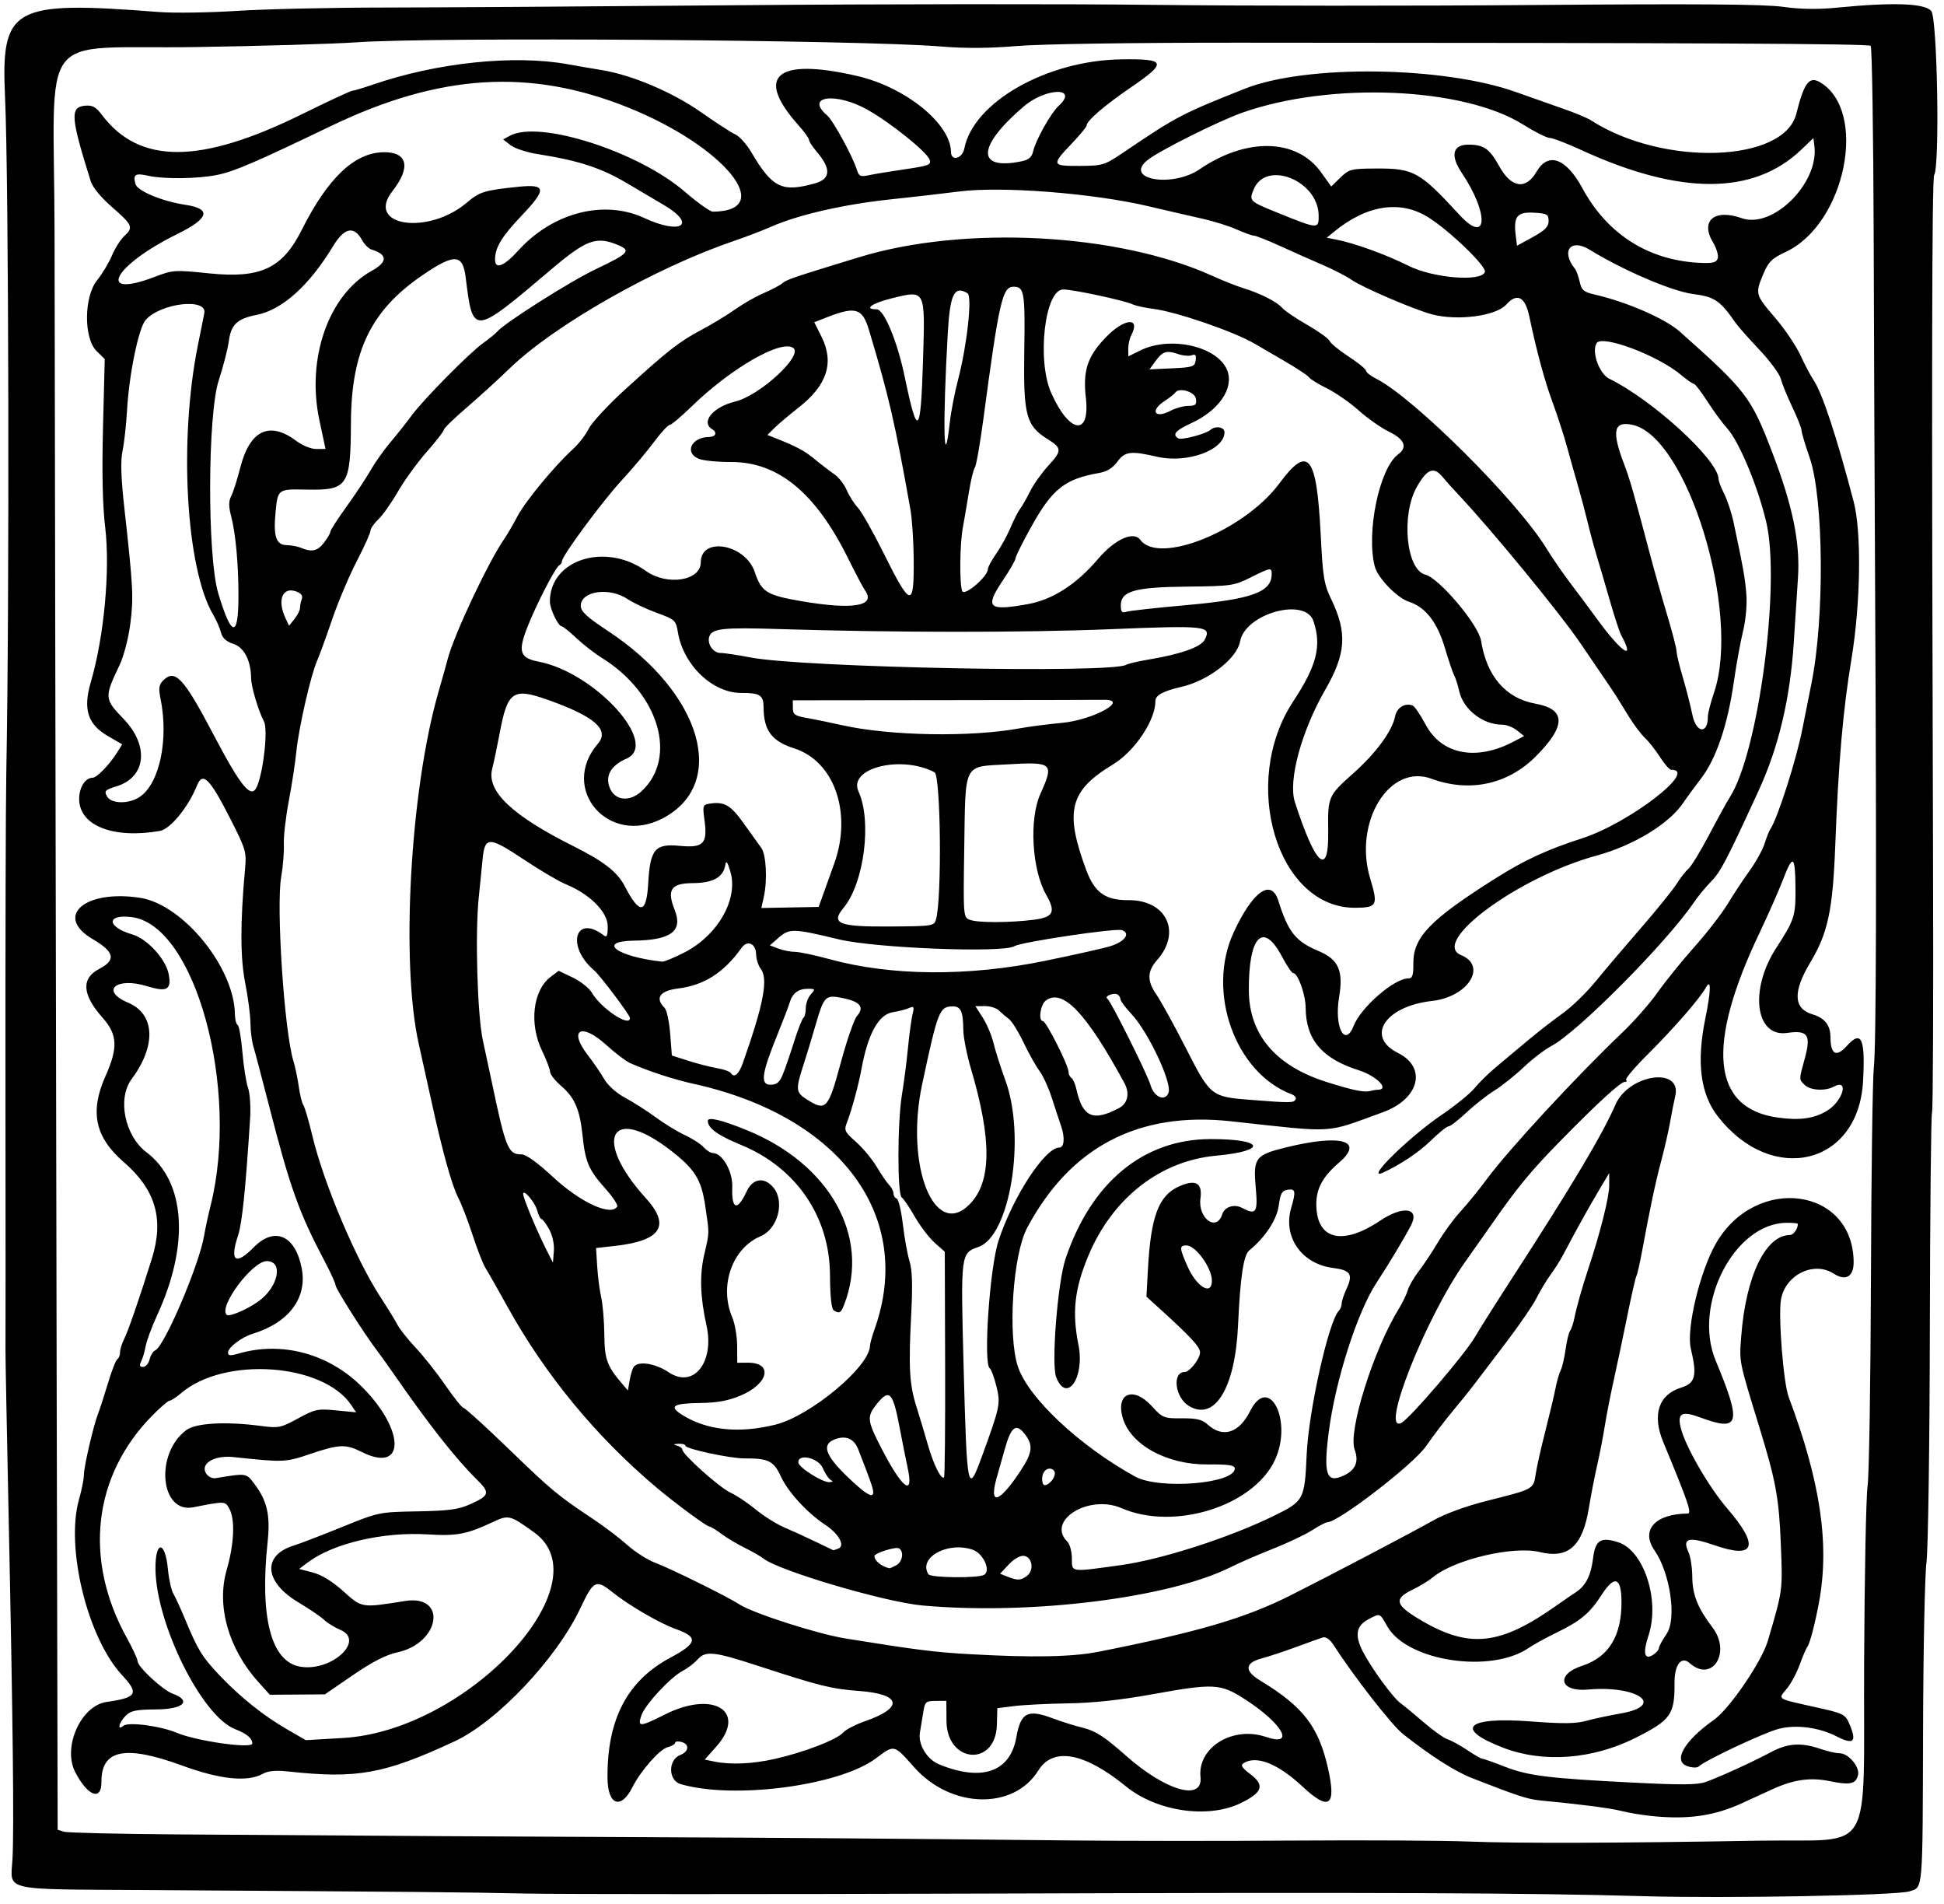 <?xml version="1.0" encoding="UTF-8"?>
<svg version="1.1" viewBox="0 0 590.62 578.44" xmlns="http://www.w3.org/2000/svg">
<path d="m499.35 575.96c-35.103-1.01-80.499-1.19-200.64-0.792-66 0.218-128.65 0.212-139.22-0.015-18.589-0.398-32.076-0.522-115.3-1.055-44.21-0.284-40.965 0.469-40.403-9.372 0.513-8.974 0.135-42.681-1.174-104.71-0.555-26.294-0.979-48.651-0.944-49.682 0.036-1.032 0.032-37.103-0.009-80.158-0.041-43.055 0.075-86.089 0.257-95.629 0.994-52.107 0.757-179.95-0.38-204.93-1.256-27.592 2.055-29.434 46.674-25.971 4.614 0.358 15.347 0.204 23.851-0.342 8.504-0.546 28.541-1.002 44.525-1.013 15.985-0.011 64.288-0.327 107.34-0.703 43.053-0.376 100.22-0.423 127.03-0.104 26.815 0.318 78.918 0.333 115.78 0.033 48.537-0.395 69.205-0.242 74.918 0.553 5.34 0.744 10.642 0.828 16.408 0.26 17.18-1.691 26.744-1.347 28.696 1.031 1.827 2.226 2.618 46.94 0.881 49.795-0.707 1.162-0.808 61.66-0.348 208.78 0.129 41.286-0.01 75.468-0.309 75.959-0.299 0.492-0.597 29.947-0.662 65.457-0.065 35.509-0.527 67.568-1.028 71.241-0.501 3.673-0.967 26.715-1.036 51.203-0.139 49.443 0.038 47.336-4.109 48.697-3.786 1.243-55.828 2.19-80.806 1.471zm35.828-16.862c34.721-0.612 30.896 6.048 31.174-54.269 0.121-26.297 0.594-50.347 1.052-53.444 0.458-3.097 0.918-31.577 1.022-63.29 0.104-31.712 0.497-60.403 0.873-63.758 0.72-6.435 0.86-55.851 0.404-142.98-0.151-28.875-0.352-78.2-0.447-109.61-0.095-31.412-0.504-57.432-0.909-57.823-0.681-0.657-52.229-0.914-191.99-0.958-32.704-0.01-60.293 0.405-67.495 1.015-8.289 0.702-15.627 0.747-22.968 0.14-24.304-2.011-154.1-2.936-177.67-1.265-6.7 0.475-28.704 1.122-48.898 1.439-48.754 0.765-42.898-6.917-42.753 56.08 0.062 27.071 0.161 84.235 0.22 127.03 0.058 42.797 0.245 140.94 0.414 218.1l0.308 140.28 1.909 0.591c1.05 0.325 16.409 0.693 34.131 0.818 64.792 0.456 104.37 0.691 144.26 0.854 41.048 0.168 74.355 0.425 127.98 0.987 15.986 0.167 46.362 0.181 67.502 0.031 21.14-0.151 44.978-0.016 52.972 0.298 14.744 0.58 45.83 0.484 88.914-0.275zm-33.655-7.516c-2.838-0.298-6.851-0.976-8.917-1.507-3.322-0.853-12.397-2.028-24.634-3.19-3.795-0.36-6.968-1.4-20.852-6.83-5.028-1.967-12.57-6.789-20.875-13.349-3.373-2.664-14.914-17.458-21.076-27.017-1.135-1.76-2.342-2.607-3.297-2.312-0.829 0.256-4.453 1.555-8.053 2.886-3.6 1.332-8.335 2.898-10.523 3.481-5.134 1.367-5.285 3.776-0.422 6.724 13.053 7.912 17.735 13.969 20.593 26.637 2.603 11.536 0.372 13.13-7.758 5.545-7.473-6.972-14.041-9.566-17.911-7.076-0.959 0.617-0.472 1.405 2.035 3.29 4.51 3.391 3.782 5.597-2.921 8.847-9.912 4.807-25.465 2.528-34.83-5.104-12.66-10.316-22.142-12.033-26.625-4.82-7.51 12.082-26.507 11.597-37.69-0.962-6.285-7.059-5.948-6.982-11.722-2.68-11.129 8.289-43.238 12.497-59.266 7.767-3.788-1.118-3.864-7.378-0.107-8.836 2.697-1.047 2.876-3.324 0.313-3.975-1.033-0.262-1.876-0.141-1.873 0.271 3e-3 0.411-1.02 1.013-2.274 1.337-2.424 0.626-8.171 7.142-10.65 12.074-3.55 7.063-7.572 5.574-7.622-2.821-0.106-17.764 6.008-29.439 19.078-36.433 8.29-4.436 8.627-6.253 1.616-8.733-4.681-1.656-14.084-7.099-18.843-10.907-5.385-4.309-6.012-4.018-10.148 4.714-7.243 15.294-25.293 34.362-38.192 40.347-21.361 9.912-29.572 11.401-50.397 9.144-3.888-0.422-6.158-0.215-7.872 0.718-4.689 2.552-12.932 1.7-24.49-2.532-17.329-6.344-24.571-4.862-24.502 5.016 0.041 5.877-4.205 4.264-7.965-3.026-3.914-7.59 1.731-20.195 9.544-21.309 9.233-1.317 9.922-2.512 4.695-8.138-10.494-11.292-17.229-38.737-13.092-53.348 0.822-2.905 1.493-6.271 1.491-7.48-0.005-2.482 2.912-15.053 4.324-18.636 0.509-1.293 1.847-5.421 2.972-9.174 1.125-3.753 2.416-7.056 2.87-7.341 0.453-0.285 0.822-1.231 0.819-2.103-0.003-0.872 0.56-2.687 1.25-4.033 1.175-2.29 4.672-12.426 8.399-24.339 3.777-12.074 1.175-20.999-8.583-29.446-8.681-7.514-10.317-15.261-5.501-26.033 3.868-8.65 3.671-12.655-0.872-17.76-6.226-6.995-6.563-11.959-1.006-14.843 5.19-2.694 4.641-5.138-2.034-9.058-11.76-6.907-2.372-15.085 14.382-12.528 13.123 2.003 28.769 21.259 28.869 35.531 0.01 1.43 0.378 2.818 0.818 3.086 0.44 0.268 1.096 4.013 1.458 8.323 0.362 4.31 1.127 9.154 1.701 10.763 0.574 1.61 0.86 5.793 0.636 9.296-1.389 21.706-2.434 31.855-3.66 35.552-2.614 7.88-0.801 9.259 4.76 3.62 6.352-6.441 12.646-3.68 14.581 6.397 1.728 8.995-3.914 16.505-14.929 19.872-3.334 1.019-7.471 4.158-7.461 5.66 0.007 0.994 0.68 1.079 3.043 0.384 13.345-3.928 27.725-0.013 37.907 10.322 13.015 13.21 12.804 26.116-0.319 19.536-4.903-2.458-6.788-2.385-15.686 0.605-7.6 2.554-7.932 2.568-23.352 0.931-5.816-0.617-10.147 2.016-8.238 5.009 0.593 0.931 1.864 1.563 2.822 1.406 9.523-1.56 9.311-1.591 11.824 1.724 3.881 5.118 4.888 9.511 4.029 17.58-2.441 22.924 1.025 36.348 9.796 37.93 9.458 1.706 20.024-7.901 12.279-11.164-1.681-0.708-3.905-2.086-4.943-3.061-1.038-0.976-4.537-3.353-7.776-5.283-10.462-6.235-11.064-14.33-1.288-17.316 1.801-0.55 8.323-3.051 14.493-5.558 11.166-4.537 11.273-4.559 22.936-4.773 9.586-0.176 12.506-0.57 16.054-2.171 5.914-2.668 6.114-3.429 1.974-7.53-6.575-6.515-14.423-16.501-25.429-32.357-1.781-2.566-4.041-5.714-5.022-6.996-3.664-4.787-12.425-18.603-12.432-19.605-4e-3 -0.572-1.493-3.853-3.309-7.292-7.832-14.831-10.474-22.224-16.944-47.408-2.115-8.235-4.238-16.266-4.716-17.847-0.479-1.58-0.884-4.8-0.9-7.156-0.016-2.356-0.73-7.805-1.585-12.11-1.517-7.634-1.529-18.485-0.039-34.747 0.461-5.035 0.206-5.909-4.335-14.859-6.374-12.56-8.529-14.74-10.28-10.397-2.665 6.611-8.098 13.251-11.294 13.802-14.182 2.448-24.449-1.606-24.505-9.676-0.024-3.492 1.841-6.467 4.065-6.483 1.312-8e-3 5.143-3.946 7.469-7.677l1.546-2.479-4.255-2.454c-6.244-3.601-7.707-8.162-5.278-16.457 4.026-13.748 5.911-34.027 4.366-46.986-0.801-6.723-1.014-16.561-0.661-30.522l0.521-20.601-2.496-2.461c-3.939-3.884-3.833-16.544 0.179-21.482 1.531-1.884 3.562-5.264 4.514-7.511 0.951-2.247 2.622-4.895 3.713-5.885 2.882-2.615 2.562-3.39-3.613-8.749-3.384-2.937-5.959-6.047-6.54-7.897-6.133-19.55-6.357-22.548-1.722-22.974 2.228-0.205 3.285 0.37 5.098 2.777 11.372 15.093 29.833 15.052 60.664-0.137 8.016-3.949 14.962-7.183 15.436-7.186 0.474-0.003 3.275-0.838 6.225-1.854 19.405-6.688 42.919-9.148 59.211-6.194 2.84 0.515 7.486 1.313 10.325 1.774 9.21 1.494 21.554 6.734 30.223 12.828 4.478 3.148 9.153 6.176 10.389 6.728 1.236 0.553 3.408 2.975 4.828 5.383 6.401 10.859 9.311 12.282 19.359 9.466 4.775-1.338 4.947-4.425 0.537-9.593-1.302-1.526-2.371-3.163-2.374-3.637-4e-3 -0.475-1.414-2.436-3.135-4.359-13.461-15.04-6.829-20.683 17.684-15.048 14.79 3.4 28.544 14.529 28.604 23.145 0.02 2.882 3.46 1.977 4.046-1.064 2.719-14.104 25.106-26.809 47.768-27.11 13.607-0.18 13.969 0.901 2.848 8.507-8.035 5.495-13.477 10.187-13.467 11.611 3e-3 0.41-2.089 2.937-4.648 5.615-6.085 6.368-5.956 6.695 2.612 6.635 6.994-0.049 7.47-0.198 13.331-4.162 16.067-10.868 17.64-11.692 36.864-19.315 18.612-7.38 60.304-6.833 82.394 1.081 4.224 1.513 10.609 3.767 14.189 5.008 3.58 1.241 7.4 2.831 8.489 3.534 21.847 14.098 58.674 12.925 62.395-1.987 2.341-9.382 3.925-11.496 7.178-9.581 14.742 8.679 7.783 43.081-10.433 51.575-4.17 1.945-5.202 2.96-6.753 6.65-2.54 6.041-2.47 6.303 3.513 13.257 2.929 3.404 6.404 8.535 7.723 11.403 1.319 2.868 3.11 6.263 3.979 7.547 2.668 3.939 6.972 16.954 12.216 36.947 2.433 9.275 2.132 30.832-0.668 47.818-2.607 15.812-3.949 31.272-4.929 56.755-0.755 19.624-2.231 26.514-7.594 35.439-5.332 8.873-5.109 14.023 0.679 15.744 3.712 1.103 5.439 3.288 5.464 6.911 0.037 5.336 1.762 6.245 5.009 2.639 4.414-4.901 5.623-2.2 4.882 10.904-1.431 25.315-27.565 31.633-44.031 10.644-5.388-6.868-6.62-16.451-3.854-29.973 1.733-8.475 1.782-12.235 0.121-9.219-1.791 3.249-9.794 12.434-17.615 20.214-3.966 3.946-6.934 7.447-6.596 7.781 0.338 0.334 0.156 0.61-0.406 0.614-1.287 8e-3 -8.283 6.42-19.591 17.95-8.83 9.003-13.01 14.062-20.526 24.834-2.228 3.194-6.01 8.563-8.403 11.932-11.993 16.878-26.082 52.509-19.304 48.821 2.683-1.46 19.223-20.768 22.27-25.997 1.468-2.52 6.539-10.55 11.268-17.846 18.1-27.923 27.528-43.744 31.441-52.758 4.05-9.331 20.337-11.657 18.167-2.594-0.341 1.423-1.03 4.911-1.532 7.751-0.502 2.84-1.706 8.121-2.676 11.738-1.758 6.554-3.454 14.537-5.839 27.479-0.691 3.752-1.469 7.17-1.728 7.596-0.259 0.426-1.491 5.807-2.737 11.957-1.246 6.15-3.111 14.985-4.143 19.633-1.032 4.648-2.272 10.985-2.754 14.082-0.482 3.097-1.506 8.378-2.275 11.735-0.769 3.357-1.919 9.271-2.555 13.143-1.906 11.602-6.241 15.477-14.936 13.352-7.998-1.955-25.899 2.256-32.373 7.614-1.291 1.068-4.134 2.805-6.318 3.858-5.716 2.758-5.229 4.604 2.408 9.125 14.953 8.852 24.241 7.832 41.722-4.585 1.649-1.171 4.131-2.871 5.516-3.778 3.072-2.011 4.608-5.06 5.289-10.498 0.67-5.351 2.318-6.387 7.541-4.739 7.886 2.488 12.834 17.675 9.257 28.417-1.757 5.277-1.233 7.487 1.381 5.829 0.981-0.622 1.781-1.535 1.778-2.027-4e-3 -0.493 1.064-2.464 2.372-4.38 3.111-4.556 1.086-18.458-3.692-25.347-4.264-6.149 0.203-11.107 10.069-11.176 1.356-8e-3 0.192-3.422-7.396-21.685-3.46-8.326-1.435-14.47 5.468-16.591 4.296-1.32 4.857-3.622 2.889-11.851-1.421-5.939 2.785-23.506 7.646-31.935 12.126-21.027 41.669-17.038 41.828 5.648 0.031 4.479-2.41 5.893-6.082 3.523-6.007-3.877-14.637 0.343-15.985 7.816-0.889 4.927 0.713 25.363 2.324 29.649 9.664 25.712 12.483 44.753 9.229 62.334-1.224 6.609-2.769 12.51-3.557 13.582-0.396 0.539-1.453 3.005-2.348 5.481-0.895 2.476-2.669 5.757-3.942 7.291-2.679 3.229-3.258 2.869 8.974 5.588 8.351 1.857 8.84 2.103 10.114 5.094 2.314 5.43 1.297 6.393-3.935 3.725-5.374-2.74-12.262-3.64-17.531-2.289-4.481 1.149-22.502 9.627-24.34 11.451-0.44 0.437-1.976 0.394-3.414-0.096-4.537-1.546-1.051-7.656 8.017-14.051 4.76-3.357 14.547-17.697 16.414-24.051 4.566-15.532 4.505-15.08 3.94-29.306-0.56-14.086-1.496-19.174-6.577-35.73-6.211-20.24-6.058-19.469-5.448-27.504 1.378-18.137 7.375-30.636 14.726-30.687 1.127-8e-3 2.478-1.856 2.467-3.375-1e-3 -0.216-1.585-0.372-3.518-0.347-15.827 0.203-28.497 24.925-21.449 41.849 7.99 19.186 7.323 21.736-4.536 17.323-5.662-2.107-7.124-1.412-6.122 2.908 1.291 5.562 8.488 18.087 14.201 24.716 9.835 11.41 8.464 15.43-3.807 11.169-7.939-2.756-9.986-2.222-7.986 2.087 0.614 1.323 1.133 4.723 1.152 7.555 0.037 5.38 1.643 9.385 6.128 15.293 5.81 7.652-0.118 16.919-6.932 10.838-2.527-2.256-4.635 0.5-4.597 6.009 0.067 9.636-1.113 11.297-11.884 16.713-12.986 6.53-28.012 7.655-40.117 3.004-15.19-5.836-11.231-9.516 8.599-7.993 9.342 0.717 13.409 0.676 16.457-0.169 2.227-0.617 6.998-1.637 10.604-2.268 13.779-2.409 5.211-8.607-10.031-7.256-8.558 0.758-9.796-4.598-1.671-7.23 8.042-2.606 12.007-9.088 11.934-19.512-0.052-7.455-2.142-8.114-6.107-1.927-3.473 5.421-6.349 7.829-13.516 11.319-3.34 1.627-7.132 3.699-8.426 4.605-11.443 8.012-37.023 4.198-43.092-6.425-2.388-4.18-2.134-4.083-5.732-2.19-3.771 1.983-4.261 4.926-1.653 9.922 2.711 5.193 9.161 13.991 11.447 15.615 0.956 0.679 4.111 3.282 7.011 5.784 2.9 2.502 6.172 4.824 7.271 5.159 1.099 0.335 3.77 1.805 5.936 3.266 2.166 1.461 4.25 2.655 4.633 2.652 0.382-3e-3 3.441 1.071 6.796 2.387 7.065 2.769 13.315 3.543 39.098 4.841 14.752 0.743 19.456 0.692 22.03-0.238 4.393-1.588 14.419-6.179 19.763-9.05 4.985-2.679 9.172-2.96 14.855-0.999 2.197 0.758 4.878 1.372 5.957 1.365 2.669-0.019 6.213 4.188 5.591 6.636-0.699 2.753-2.393 3.108-8.678 1.821-5.803-1.189-10.911-0.463-17.317 2.461-1.542 0.704-5.671 2.599-9.175 4.212-8.582 3.949-16.646 5.084-27.801 3.911zm-136.79-11.817c-0.933-9.013 9.829-15.6 19.894-12.176 9.097 3.095 5.029-4.111-6.494-11.504-7.381-4.736-9.352-4.834-28.282-1.41-9.367 1.694-17.792 2.599-25.294 2.715-6.187 0.096-13.567 0.466-16.401 0.821l-5.152 0.646-0.128 5.004c-0.329 12.912-15.224 11.811-15.315-1.132l-0.043-6.107-3.239 0.023c-3.015 0.021-3.277 0.265-3.788 3.542-0.302 1.936-0.751 4.65-0.997 6.032-0.64 3.591 2.102 8.177 5.792 9.688 13.052 5.347 21.626 2.349 23.501-8.217 1.338-7.542 3.431-8.623 11.095-5.731 2.595 0.979 6.804 2.292 9.354 2.918 3.65 0.896 6.385 2.685 12.861 8.417 12.109 10.717 23.41 13.948 22.636 6.47zm-129.31-5.506c8.846-2.001 18.761-5.809 20.657-7.934 0.833-0.933 3.836-2.504 6.675-3.491 11.905-4.139 11.132-8.236-1.738-9.207-8.449-0.637-11.946-1.503-30.35-7.514-13.889-4.537-16.297-4.792-18.795-1.992-0.973 1.091-2.974 2.617-4.445 3.39-3.784 1.99-11.442 10.246-12.568 13.548-1.223 3.589-0.513 3.557 7.237-0.325 14.777-7.404 25.025-0.876 15.467 9.853l-3.46 3.884 2.788 0.577c5.039 1.043 11.687 0.76 18.531-0.788zm-158.77-4.681c-0.045-1.628-1.647-2.957-5.286-4.384-10.096-3.958-24.017-32.058-24.133-48.713-0.06-8.644 2.954-8.579 3.773 0.08 0.292 3.087 1.032 6.453 1.645 7.48 0.613 1.027 2.252 4.602 3.642 7.944 3.837 9.224 5.08 11.249 10.298 16.777 6.224 6.594 13.437 12.374 20.597 16.503l5.723 3.301 11.323-0.657c37.864-2.196 79.53-47.014 58.053-62.446-7.424-5.334-7.728-5.408-12.699-3.079-7.792 3.651-10.893 4.233-19.612 3.684-13.459-0.848-28.661 2.686-36.378 8.454l-2.723 2.036 4.17 1.092c2.698 0.706 5.987 2.729 9.317 5.73 5.628 5.072 5.427 5.041 18.655 2.925 12.961-2.072 10.765 12.769-2.308 15.597-3.451 0.747-7.583 2.865-13.488 6.916l-8.513 5.84-16.731 0.117-3.471-3.855c-9.086-10.089-12.783-23.133-9.644-34.023 2.289-7.941 2.612-15.344 0.815-18.633-1.271-2.324-1.306-2.326-10.94-0.428-10.088 1.987-11.749-16.333-2.127-23.452 2.927-2.166 12.016-2.666 22.704-1.251 5.331 0.706 6.003 0.569 11.234-2.285 5.17-2.821 5.992-2.994 11.604-2.445l6.04 0.591-1.466-2.193c-8.523-12.75-38.53-14.873-51.674-3.656-1.483 1.266-3.066 2.304-3.517 2.307-0.452 4e-3 -2.831 2.048-5.287 4.544-18.009 18.299-20.907 43.7-7.705 67.534 1.788 3.228 3.255 6.399 3.259 7.048 0.012 1.71 7.585 8.74 10.616 9.855 5.96 2.192 3.363 4.742-4.888 4.799-6.25 0.044-7.81 0.367-9.362 1.94-2.07 2.1-2.641 4.642-0.682 3.039 1.52-1.244 11.229 0.025 16.205 2.119 6.039 2.541 23.006 4.94 22.96 3.246zm257.08-27.856c30.383-6.029 44.551-10.189 58.384-17.146 12.07-6.07 36.672-18.985 43.362-22.765 3.547-2.004 9.923-4.334 16.155-5.904 14.501-3.654 14.214-3.497 14.944-8.209 0.345-2.228 1.657-8.066 2.916-12.974 1.259-4.907 2.641-10.724 3.072-12.926 0.431-2.202 1.158-4.738 1.615-5.636 0.458-0.898 1.122-3.744 1.476-6.325 0.354-2.581 0.974-5.116 1.379-5.635 0.404-0.518 1.023-2.421 1.376-4.229 0.55-2.822 2.36-9.23 3.98-14.091 3.775-11.331 6.516-22.197 6.515-25.827l-2e-3 -3.75-3.354 5.649c-3.106 5.231-6.568 11.476-10.589 19.099-0.899 1.704-2.636 4.459-3.859 6.121-1.224 1.662-3.142 4.846-4.263 7.075-1.121 2.229-5.273 8.29-9.225 13.467-3.953 5.178-8.328 10.93-9.723 12.783-1.395 1.853-4.322 5.49-6.506 8.082-2.184 2.592-5.85 7.414-8.147 10.715-3.852 5.535-26.59 23.054-29.953 23.077-0.474 4e-3 -2.567 1.099-4.652 2.436-2.085 1.336-7.438 3.871-11.895 5.632-4.458 1.761-10.246 4.275-12.862 5.586-18.679 9.36-60.752 14.593-93.585 11.641-11.435-1.028-43.79-10.586-48.382-14.292-0.778-0.628-3.319-2.082-5.648-3.231s-5.546-3.075-7.15-4.278c-1.604-1.204-3.225-2.186-3.602-2.183-0.79 4e-3 -10.542-7.194-16.096-11.883-18.434-15.564-33.777-34.192-45.289-54.986-2.924-5.282-5.91-10.535-6.636-11.673-0.726-1.138-2.477-5.621-3.892-9.962-1.415-4.341-3.368-9.427-4.341-11.301-1.978-3.811-4.827-14.05-8.194-29.451-1.238-5.663-2.953-13.404-3.809-17.201-5.564-24.653-2.638-77.223 5.959-107.04 1.266-4.392 2.512-8.83 2.767-9.863 1.74-7.029 12.215-29.341 17.139-36.506 1.001-1.457 2.849-4.617 4.107-7.024 2.364-4.522 11.433-15.489 16.839-20.364 1.696-1.529 3.854-4.318 4.797-6.199 0.943-1.88 5.899-7.229 11.014-11.885 13.12-11.944 16.469-14.563 23.167-18.115 3.246-1.721 7.902-4.546 10.346-6.276 2.444-1.73 6.337-3.95 8.651-4.932 2.313-0.982 4.836-2.305 5.605-2.941 1.46-1.207 2.775-1.654 23.383-7.957 32.015-9.793 78.77-7.309 107.39 5.705 3.104 1.411 7.334 3.086 9.401 3.72 5.144 1.579 10.212 4.16 11.745 5.982 0.702 0.834 4.121 3.151 7.599 5.15 3.478 1.999 6.548 4.208 6.823 4.91 0.275 0.702 2.87 2.826 5.767 4.72 2.897 1.894 5.269 3.832 5.273 4.306 4e-3 0.475 1.382 1.557 3.064 2.405 11.417 5.755 42.795 36.996 51.689 51.464 1.825 2.97 5.052 7.67 7.171 10.446 2.119 2.775 5.84 7.775 8.269 11.109 7.425 10.19 11.799 13.098 7.31 4.858-0.486-0.892-2.035-5.622-3.442-10.51-1.407-4.889-3.199-10.994-3.981-13.566-0.783-2.573-2.032-7.205-2.776-10.293-0.744-3.089-2.029-7.931-2.854-10.762-0.825-2.83-2.306-8.094-3.291-11.696-0.984-3.603-2.954-9.706-4.378-13.564-2.53-6.856-4.912-15.622-7.184-26.435-1.251-5.954-3.731-7.218-6.992-3.564-3.11 3.485-14.811 5.026-22.567 2.973-5.411-1.432-21.13-8.178-24.449-10.492-1.554-1.084-5.577-3.154-8.939-4.6-3.362-1.446-9.161-4.022-12.888-5.724-3.726-1.702-7.24-3.092-7.808-3.088-0.568 4e-3 -2.943-0.847-5.279-1.892-2.336-1.044-7.069-2.523-10.519-3.287-3.45-0.763-10.709-2.439-16.132-3.723-16.907-4.005-44.892-6.183-57.764-4.497-4.08 0.534-13.531 1.62-21.002 2.412-13.982 1.482-27.885 4.681-36.056 8.295-2.56 1.132-7.601 3.06-11.201 4.284-23.946 8.137-54.67 25.606-68.273 38.816-3.254 3.16-9.069 8.456-12.922 11.768-3.853 3.312-7.003 6.377-7 6.811 4e-3 0.434-2.332 3.446-5.19 6.694s-6.788 8.67-8.735 12.05c-1.946 3.38-4.626 7.175-5.955 8.434-1.329 1.259-2.412 2.831-2.407 3.492 4e-3 0.661-1.886 4.856-4.201 9.321-2.315 4.465-5.672 12.417-7.46 17.671-1.788 5.254-3.847 10.909-4.577 12.567-1.91 4.34-5.566 20.375-6.273 27.508-0.332 3.354-1.366 10.111-2.298 15.016-0.932 4.905-1.608 10.816-1.502 13.136 0.106 2.32-0.252 6.752-0.795 9.85-1.59 9.07 0.945 47.187 3.729 56.061 0.513 1.634 1.231 5.078 1.597 7.654 0.366 2.576 0.989 5.103 1.385 5.615 0.396 0.513 1.66 4.833 2.809 9.601 3.464 14.374 13.203 37.377 20.674 48.83 2.176 3.336 4.5 7.117 5.163 8.402 0.663 1.284 3.173 4.431 5.577 6.992s6.464 7.701 9.023 11.422c2.558 3.72 5.007 6.762 5.441 6.759 0.434-4e-3 6.622 5.624 13.75 12.504 13.156 12.698 14.804 14.065 25.679 21.306 3.367 2.242 8.032 5.786 10.366 7.876 2.334 2.09 6.119 4.501 8.412 5.358 4.745 1.774 21.922 10.256 25.466 12.576 4.186 2.739 23.733 9.03 32.417 10.433 21.146 3.417 27.002 4.159 37.534 4.754 19.196 1.085 31.273 0.861 39.277-0.727zm-21.721-23.059c2.239-1.661 1.627-5.727-0.913-6.072-1.139-0.155-2.975 0.88-4.586 2.585l-2.686 2.843 2.267 0.888c3.117 1.221 3.994 1.185 5.919-0.243zm-12.959-0.34c2.029-1.396-0.366-6.518-3.557-7.605-7.598-2.589-16.6 2.404-13.432 7.45 0.699 1.113 15.4 1.247 16.988 0.155zm41.338-2.896c12.447-1.72 32.891-8.284 46.488-14.925 9.299-4.542 9.489-4.893 10.111-18.708 0.598-13.275 6.684-40.501 9.748-43.609 0.49-0.497 0.888-1.494 0.883-2.216-4e-3 -0.721 0.66-2.748 1.478-4.503 2.045-4.388 1.233-5.655-4.052-6.322-9.594-1.211-15.341-9.415-12.768-18.227 1.484-5.083 1.328-5.899-1.064-5.542-1.73 0.259-2.206 1.105-2.707 4.813-0.578 4.274-4.166 9.725-8.964 13.62-1.74 1.412-2.741 8.099-3.406 22.754-0.864 19.04-7.061 29.22-14.917 24.505-4.249-2.55-5.204-10.302-1.273-10.329 1.508-0.012 4.663-4.06 4.649-5.968-0.012-1.678-2.885-4.769-12.698-13.663l-3.593-3.256 0.462-8.441c0.87-15.894 3.226-22.201 9.336-24.991 5.111-2.334 7.265-1.166 6.612 3.587-0.836 6.086 4.939 10.267 6.632 4.801 0.694-2.241 3.597-3.18 5.971-1.93 4.358 2.293 4.884 1.5 4.184-6.306-0.796-8.876-0.09-9.783 9.425-12.105 16.495-4.026 23.626-1.989 15.998 4.57-5.072 4.361-7.037 7.956-7.01 12.823 0.059 10.693 7.835 12.66 19.406 4.911 7.014-4.697 12.14-3.887 9.334 1.475-2.147 4.104-6.704 11.686-10.469 17.418-5.846 8.902-12.505 29.738-14.501 45.373-1.64 12.844-0.69 15.601 4.539 13.174 3.61-1.676 4.69-4.234 3.335-7.901-2.051-5.549 5.716-30.295 13.425-42.775 1.12-1.813 2.344-4.352 2.72-5.644 0.376-1.292 1.888-3.904 3.358-5.804 1.471-1.901 4.107-5.872 5.858-8.825 1.751-2.953 4.809-7.124 6.795-9.267 1.986-2.144 5.65-6.654 8.143-10.023 6.547-8.849 27.349-31.331 41.034-44.35 3.549-3.376 8.397-8.895 10.772-12.263s7.394-9.57 11.154-13.783c3.76-4.212 8.295-10.07 10.079-13.018 1.784-2.948 4.797-7.512 6.696-10.143 1.899-2.631 3.932-6.311 4.518-8.178 0.586-1.867 1.359-3.818 1.716-4.336 2.188-3.174 7.953-21.181 9.775-30.538 0.754-3.873 1.974-9.998 2.71-13.613 4.059-19.934 3.771-56.508-0.542-68.834-1.337-3.819-2.434-7.502-2.439-8.184-4e-3 -0.682-1.265-3.869-2.801-7.082-1.536-3.213-3.099-7.056-3.473-8.539-0.375-1.483-3.307-5.47-6.517-8.861-3.209-3.391-6.445-7.04-7.19-8.109-4.83-6.933-6.369-7.974-13.092-8.858-6.328-0.832-21.164-7.195-31.277-13.414-5.821-3.58-8.847 0.37-4.456 5.816 0.414 0.513 1.048 2.273 1.41 3.912 0.564 2.553 1.221 3.108 4.589 3.881 9.712 2.228 21.398 7.318 25.811 11.242 20.228 17.988 21.659 19.86 28.137 36.798 6.198 16.206 8.466 27.256 7.781 37.915-0.315 4.901-0.888 13.764-1.275 19.697-1.116 17.134-4.598 31.795-10.706 45.076-9.727 21.15-11.531 24.607-14.336 27.466-1.686 1.719-4.073 4.608-5.303 6.422-8.25 12.156-35.309 39.425-43.274 43.609-2.017 1.06-5.794 3.947-8.393 6.416-2.599 2.469-6.615 5.673-8.925 7.12-2.31 1.448-6.173 4.485-8.585 6.751-2.411 2.265-4.817 4.122-5.346 4.126-0.529 4e-3 -2.959 1.958-5.401 4.344-3.594 3.511-9.198 7.264-14.481 9.696-5.854 2.695 7.644-10.63 17.667-17.442 4.221-2.868 8.773-6.562 10.115-8.209 1.343-1.647 4.225-4.483 6.404-6.303 2.18-1.82 6.501-5.436 9.603-8.036 3.102-2.6 7.91-6.34 10.683-8.312 2.774-1.972 7.319-6.375 10.1-9.785 2.782-3.41 8.982-10.715 13.777-16.234 4.796-5.519 9.654-11.524 10.795-13.344 1.142-1.82 2.76-3.886 3.597-4.59 0.837-0.704 3.671-5.359 6.299-10.343 2.628-4.984 5.457-10.122 6.286-11.417 8.697-13.576 15.47-64.687 11.068-83.517-2.513-10.749-8.261-24.535-11.887-28.511-1.402-1.537-4.099-5.21-5.995-8.162-1.895-2.952-3.749-5.366-4.12-5.364-0.371 2e-3 -2.105-1.203-3.853-2.676-7.095-5.979-24.165-12.378-25.73-9.646-1.536 2.681 0.852 9.288 3.896 10.782 13.269 6.511 33.143 24.742 33.183 30.441 4e-3 0.618 0.791 2.684 1.749 4.59 0.958 1.906 2.231 5.783 2.83 8.615 2.998 14.18 3.461 16.781 3.866 21.754 0.256 3.143-0.159 7.824-1.001 11.285-0.792 3.252-2.035 10.081-2.763 15.174-1.9 13.288-5.345 23.482-9.985 29.543-2.128 2.781-4.516 6.04-5.306 7.243-4.235 6.452-15.12 13.11-26.498 16.208-23.585 6.422-50.638 26.31-41.104 30.216 8.055 3.3 2.113 12.697-8.799 13.915-14.307 1.596-20.35 10.822-10.359 15.815 8.888 4.442 6.449 13.979-4.6 17.989-18.003 6.532-13.754 6.28-46.204 2.747-28.082-3.057-48.8 7.795-61.907 32.428-4.307 8.094-5.93 32.561-2.791 42.072 3.132 9.489 18.714 24.107 35.63 33.425 7.334 4.04 30.306 2.176 30.273-2.455-8e-3 -1.002-1.887-1.279-8.351-1.234-12.206 0.085-23.153-5.869-25.634-13.941-2.352-7.656 3.109-9.99 8.786-3.754 3.256 3.576 3.623 3.725 9.125 3.686 4.473-0.031 6.186 0.377 7.798 1.857 4.587 4.214 9.563 2.665 12.915-4.02 5.794-11.556 13.116 3.1 7.481 14.974-6.614 13.937-30.585 21.401-46.519 14.485-9.952-4.32-22.987 3.757-16.456 10.197 0.732 0.722 1.342 2.97 1.357 4.995 0.031 4.368-0.7 4.263 14.732 2.13zm-19.505-57.114c-1.529-3.903 0.445-28.84 2.847-35.974 7.811-23.197 23.642-36.288 43.95-36.344 16.404-0.046 17.665 3.569 1.76 5.043-17.035 1.579-31.491 12.917-38.799 30.429-4.195 10.053-4.976 17.121-2.989 27.071 1.975 9.892-3.58 17.914-6.768 9.775zm-48.589 57.132c1.915-1.042 2.423-4.166 0.835-5.133-0.986-0.6-7.495 1.452-7.464 2.353 0.05 1.445 2.075 3.096 4.526 3.691 0.163 0.04 1.109-0.37 2.103-0.911zm-17.574-5.08c2.145-0.84 0.093-4.519-4.037-7.237-5.436-3.578-11.287-9.964-13.467-14.7-2.153-4.677-3.808-5.493-11.032-5.441-4.287 0.03-17.95-2.9-17.957-3.851-3e-3 -0.391-0.954-0.656-2.114-0.588-1.587 0.093-1.702 0.227-0.465 0.541 0.904 0.23 1.646 0.778 1.649 1.22 0.011 1.459 11.373 11.609 14.649 13.087 1.768 0.797 5.209 3.094 7.646 5.103 2.437 2.009 6.368 4.472 8.735 5.472 2.368 1 6.633 2.95 9.479 4.332s5.245 2.538 5.332 2.567c0.087 0.03 0.798-0.197 1.581-0.504zm55.207-23.422c3.836-5.782 4.082-8.013 1.276-11.53-2.546-3.191-4.055-1.982-5.938 4.754-0.71 2.541-1.789 6.352-2.397 8.469-2.539 8.838 0.568 8.093 7.059-1.692zm-44.907 4.833c-0.316-1.115-1.154-3.499-1.861-5.299-0.707-1.8-1.792-4.6-2.41-6.222-1.249-3.28-3.787-4.359-7.165-3.048-4.052 1.573-2.875 4.898 4.097 11.574 6.258 5.991 8.443 6.883 7.339 2.995zm10.74-5.908c-0.549-2.546-1.678-8.209-2.508-12.587-1.977-10.415-3.054-11.523-6.764-6.957-3.211 3.952-3.109 5.047 1.259 13.52 6.375 12.365 9.962 15.062 8.014 6.024zm44.717 1.611c-4e-3 -0.771-0.734-1.397-1.619-1.391-1.676 0.012-2.744 2.408-2.015 4.525 0.551 1.601 3.649-1.07 3.635-3.134zm-67.9 2.193c-0.659-0.26-1.821-1.933-2.582-3.719-1.349-3.167-7.685-4.595-7.438-1.676 0.124 1.464 7.256 5.986 9.344 5.923 1.031-0.031 1.335-0.268 0.676-0.528zm45.857-7.602c5.408-14.841 5.589-15.727 4.29-20.991-0.673-2.726-1.575-5.171-2.004-5.432-2.046-1.245-0.053-30.515 2.64-38.77 4.351-13.336 14.098-28.281 18.465-28.312 1.517-0.012 1.766-3.021 0.544-6.566-0.621-1.8-1.915-5.714-2.876-8.697-0.961-2.983-2.629-6.603-3.708-8.044-1.078-1.441-3.245-5.308-4.814-8.594-1.57-3.285-3.575-6.505-4.457-7.155-0.882-0.65-2.231-1.801-2.998-2.557-0.767-0.757-2.696-1.367-4.286-1.355l-2.891 0.02 2.26 3.525c1.243 1.938 2.705 5.409 3.25 7.712 0.545 2.303 2.151 7.343 3.568 11.201 6.354 17.288 1.476 47.456-8.202 50.725-5.332 1.801-5.367 2.087-4.464 36.062 1.025 38.535 1.221 39.475 5.684 27.229zm-11.29-27.816-0.105-34.039-3.082-2.743c-1.695-1.509-4.414-5.076-6.042-7.927-1.628-2.851-3.407-5.466-3.953-5.811-1.37-0.865-1.327-22.959 0.06-31.242 0.605-3.614 1.425-9.948 1.821-14.076 0.396-4.128 1.018-8.736 1.382-10.242 0.59-2.441 0.47-2.652-1.112-1.959-0.976 0.428-3.129 0.978-4.785 1.223-4.364 0.646-7.616 6.474-9.581 17.169-0.917 4.988-2.965 12.545-4.41 16.27-0.955 2.462-0.758 2.892 2.749 5.996 2.078 1.839 4.923 5.27 6.322 7.624 1.399 2.354 3.103 4.833 3.786 5.51 0.683 0.677 1.246 1.798 1.251 2.491 4e-3 0.694 0.45 1.405 0.99 1.581 0.54 0.176 1.377 3.686 1.862 7.8 0.484 4.114 1.398 9.164 2.031 11.222 0.817 2.658 0.966 7.275 0.516 15.934-0.845 16.262-0.562 21.44 1.54 28.115 0.972 3.087 2.551 8.35 3.509 11.695 1.729 6.038 4.071 10.75 4.916 9.893 0.242-0.246 0.393-15.764 0.335-34.486zm-51.617 18.494c10.644-2.626 28.616-17.576 28.783-23.943 0.018-0.684 0.638-2.935 1.377-5.003 12.246-34.232-10.204-64.707-54.944-74.587-6.088-1.344-13.591-3.793-19.263-6.286-1.293-0.568-4.586-3.065-7.318-5.549-7.544-6.858-11.58-4.67-5.623 3.047 1.709 2.214 3.972 5.516 5.027 7.337 1.139 1.965 3.739 4.283 6.395 5.703 2.462 1.316 6.634 3.981 9.272 5.922 2.638 1.941 6.61 4.367 8.826 5.39 2.217 1.023 4.775 2.672 5.685 3.663 0.91 0.991 2.184 1.799 2.832 1.794 2.861-0.02 6.071 5.581 5.899 10.294-0.253 6.92 1.517 7.475 4.363 1.368 1.851-3.972 5.323-4.506 8.083-1.243 3.61 4.266 1.442 12.62-3.854 14.857-8.664 3.66-12.651 15.137-8.579 24.695 0.786 1.846 1.446 5.689 1.466 8.542l0.036 5.186 3.166-0.022c7.798-0.054 6.401 6.396-2.164 9.994-3.755 1.577-7.077 2.183-12.347 2.252-8.042 0.105-9.469 0.972-5.652 3.435 7.505 4.843 17.295 5.925 28.532 3.152zm17.762-34.733c-0.685-0.438-1.089-4.298-1.13-10.811-0.113-17.714-10.27-32.538-27.023-39.442-7.104-2.927-10.079-5.078-10.095-7.297-8e-3 -1.301 4.184-0.301 11.879 2.834 25.189 10.26 37.492 32.217 29.603 52.832-1.042 2.722-1.503 2.99-3.234 1.883zm-60.82 17.283c1.237-2.033 6.509-1.267 10.745 1.561 7.484 4.997 13.921-3.061 11.421-14.298-1.899-8.534-2.119-15.209-0.704-21.367 1.648-7.17 1.626-6.15 0.321-14.966-1.194-8.067-3.224-11.255-10.891-17.102-18.024-13.746-23.271-2.962-7.185 14.767 7.669 8.452 4.72 12.989-9.465 14.563l-5.621 0.623 0.349 5.623c0.192 3.092 0.738 7.308 1.214 9.367 0.476 2.059 0.902 7.119 0.947 11.244 0.083 7.642 0.801 9.618 5.478 15.068l1.69 1.969 0.502-2.954c0.276-1.625 0.815-3.469 1.199-4.099zm-147.02-2.39c0.305-1.254 1.055-2.475 1.665-2.715 2.788-1.092 13.429-26.034 14.919-34.97 0.344-2.065 1.21-6.079 1.923-8.92 8.933-35.581-4.616-85.271-23.921-87.729-7.819-0.995-7.679 2.973 0.187 5.27 4.49 1.311 10.124 7.446 11.009 11.987 0.937 4.808-0.461 5.598-6.575 3.717-9.406-2.893-14.31 1.413-5.721 5.024 8.168 3.434 8.612 13.023 1.073 23.162-4.436 5.965-2.145 17.248 4.527 22.297 11.836 8.957 13.077 28.061 3.212 49.451-1.615 3.502-3.186 7.732-3.489 9.4-0.304 1.667-0.924 3.772-1.379 4.678-0.61 1.214-0.454 1.644 0.594 1.637 0.782-4e-3 1.671-1.036 1.977-2.29zm33.16-17.692c6.005-4.34 7.556-12.192 2.401-12.156-4.36 0.031-14.664 13.835-12.166 16.298 0.756 0.746 6.189-1.559 9.764-4.142zm289.58-6.257c-0.027-3.905-4.946-10.682-7.738-10.662-2.171 0.016-2.142 0.719 0.261 6.217 2.809 6.428 7.511 9.223 7.478 4.445zm-201.35-15.557c-0.939-1.714-1.987-3.115-2.33-3.113-0.342 3e-3 -0.922-1.154-1.287-2.569-0.642-2.487-4.292-6.788-4.28-5.043 8e-3 1.319 4.465 11.916 7.459 17.741l1.593 3.099 0.276-3.499c0.166-2.101-0.406-4.745-1.431-6.616zm127.76-7.616c6.672-6.785 6.79-19.547 0.38-41.188-1.26-4.253-2.303-9.59-2.319-11.861-0.038-5.464-0.775-7.091-3.196-7.057-4.064 0.058-4.524 1.23-9.312 23.731-5.249 24.663 3.732 47.273 14.448 36.375zm-107.09 0.69c0.283-0.465-1.305-2.879-3.528-5.366-5.101-5.706-6.145-8.099-6.968-15.969-0.851-8.145-2.36-11.682-6.519-15.282-1.847-1.599-3.363-3.523-3.368-4.275-4e-3 -0.752-1.115-3.663-2.467-6.47-3.935-8.17-2.765-18.298 2.583-22.349l2.488-1.885 4.281 2.043c2.354 1.124 4.96 3.193 5.789 4.598 2.855 4.838 11.608 10.652 11.587 7.697-8e-3 -0.916-9.015-12.881-10.926-14.511-8.558-7.3-5.705-17.279 3.016-10.552 0.9 0.694 1.172 0.017 1.152-2.869-0.029-4.3-5.496-9.748-12.745-12.703-2.068-0.843-7.828-4.239-12.799-7.547-10.548-7.018-11.813-7.018-12.471 2.7e-4 -0.25 2.666-0.768 7.802-1.15 11.415-1.162 10.978-0.455 35.788 1.241 43.586 0.84 3.861 2.013 9.338 2.607 12.17 4.348 20.72 5.06 22.465 9.15 22.437 1.347-8e-3 4.824 2.493 9.527 6.855 8.368 7.763 17.659 12.035 19.52 8.976zm367.61-29.112c4.822-2.954 6.73-9.865 2.015-7.299-2.588 1.408-7.142 1.154-8.811-0.491-1.815-1.79-1.815-1.428-2e-3 -8.067 1.965-7.197 0.944-8.675-5.364-7.762-9.673 1.399-11.537-13.129-3.312-25.81 5.533-8.53 5.909-9.692 5.85-18.073-0.07-10.069-0.756-10.572-3.76-2.758-1.342 3.492-4.561 10.793-7.152 16.225-16.386 34.345-14.503 53.345 5.563 56.132 6.671 0.927 11.035 0.315 14.973-2.097zm-215.21-0.748c2.732-1.437 3.405-4.489 1.689-7.655-11.563-21.322-18.829-28.918-23.916-25-1.638 1.262-2.285 6.211-0.81 6.201 0.949-8e-3 7.744 13.45 7.758 15.362 4e-3 0.742 0.401 1.586 0.878 1.877 0.478 0.291 1.173 1.893 1.544 3.56 1.867 8.385 5.025 9.774 12.857 5.655zm-84.502-13.709c1.865-6.904 4.092-13.337 4.948-14.297 2.322-2.603 1.031-4.33-4.023-5.383-5.623-1.171-5.953-0.852-8.621 8.355-1.123 3.875-2.66 8.948-3.417 11.274-2.655 8.167-2.599 8.905 0.853 11.102 5.788 3.685 6.479 2.941 10.259-11.052zm138.19 11.088c0.317-0.521-0.19-1.236-1.128-1.587-17.206-6.452-26.055-31.132-17.652-49.232 5.789-12.47 11.403-16.449 13.553-9.608 3.005 9.56 5.251 12.374 12.214 15.301 6.092 2.561 7.612 5.972 6.251 14.025-1.535 9.087 1.778 15.481 4.467 8.621 2.174-5.546 12.228-14.273 16.487-14.312 1.339-0.011 1.635-0.86 1.608-4.618-0.056-7.94 5.162-13.315 25.132-25.892 8.737-5.502 15.541-8.639 26.166-12.065 14.244-4.593 35.401-20.859 27.055-20.8-0.509 4e-3 -2.041-1.734-3.405-3.861s-3.427-4.749-4.587-5.827c-1.159-1.078-3.351-3.983-4.871-6.456-1.52-2.472-3.203-5.203-3.741-6.068-0.538-0.865-2.669-4.037-4.737-7.048-2.068-3.011-4.825-7.059-6.128-8.995-6.055-9-27.312-34.884-37.504-45.668-1.694-1.793-3.629-3.952-4.299-4.797-2.786-3.517-4.814-2.827-7.985 2.72-4.896 8.564-3.294 25.256 2.565 26.731 4.206 1.059 16.169 15.255 16.922 20.081 1.676 10.744 7.505 17.491 16.501 19.099 9.327 1.667 9.372 6.73 0.141 15.993-8.538 8.568-20.177 11.065-31.719 6.806-12.802-4.725-23.788 13.19-18.61 30.347 2.446 8.105 2.107 8.78-4.45 8.85-23.737 0.255-35.272-37.92-18.942-62.691 7.169-10.875 8.674-16.845 6.149-24.385-2.471-7.381-20.77-2.295-22.302 6.199-0.928 5.146-9.579 11.86-17.701 13.74-5.76 1.333-8.036 2.578-8.024 4.388 0.04 5.783-6.316 15.252-12.91 19.232-13.143 7.933-14.726 14.13-8.155 31.916 2.578 6.977 5.838 9.331 12.862 9.284 11.579-0.077 16.257 9.716 8.705 18.222-2.991 3.369-3.065 6.286-0.26 10.344 1.408 2.037 5.467 9.405 9.02 16.375 7.453 14.618 7.672 14.792 19.709 15.727 12.103 0.939 12.976 0.934 13.598-0.088zm-38.584-2.076c1.131-3.01-6.143-18.455-11.26-23.909-1.835-1.956-3.34-3.972-3.343-4.479-4e-3 -0.508-0.392-1.157-0.863-1.444-1.155-0.703-4.223 0.553-3.107 1.272 1.037 0.668 12.116 22.859 13.112 26.263 1.072 3.665 4.418 5.072 5.461 2.298zm63.545-0.904c3.774-0.027-0.308-4.205-5.811-5.949-11.091-3.515-16-9.293-16.067-18.913-0.029-4.109-2.367-10.595-3.816-10.584-0.394 3e-3 -1.944-2.302-3.445-5.122-5.689-10.688-10.102-6.093-10.005 10.42 0.079 13.416 8.149 22.903 23.642 27.793 8.105 2.558 11.431 3.233 13.33 2.707 0.685-0.19 1.663-0.349 2.172-0.352zm-180.75-4.598c0.689-1.681 2.231-6.16 3.427-9.955 1.196-3.795 2.492-7.098 2.879-7.341 0.387-0.243 0.696-1.544 0.687-2.891-8e-3 -1.347 0.676-3.225 1.522-4.174 1.456-1.631 1.4-1.724-1.016-1.707-2.83 0.02-4.6 1.41-5.42 4.257-0.298 1.033-2 5.475-3.783 9.87-4.725 11.646-5.179 15.037-2.011 15.014 1.893-0.012 2.753-0.725 3.715-3.073zm-12.146-3.464c6.358-17.996 7.805-25.647 5.434-28.732-0.733-0.953-1.354-2.907-1.38-4.341-0.061-3.305-2.65-4.455-4.427-1.967-5.404 7.566-11.341 11.353-19.368 12.354-5.474 0.682-7.006 2.921-4.013 5.866 0.649 0.638 1.412 4.157 1.695 7.819l0.515 6.658 5.168 1.647c2.842 0.906 6.75 1.906 8.683 2.222 1.933 0.316 3.769 0.98 4.081 1.476 0.982 1.565 2.421 0.369 3.612-3.002zm91.843-31.102c9.188-1.882 18.178-3.905 19.978-4.494 4.316-1.413 6.035-3.842 3.415-4.826-1.846-0.694-30.703 3.606-32.727 4.876-3.367 2.114-42.217 0.599-53.323-2.079-13.897-3.351-15.014-3.379-18.348-0.459l-2.615 2.29 2.646 0.991c1.455 0.545 3.696 0.984 4.98 0.975 1.283-8e-3 6.009 0.989 10.502 2.219 18.771 5.136 42.022 5.316 65.492 0.508zm-109.64-2.51c10.198-5.185 16.51-16.238 14.036-24.578-0.893-3.009-1.299-3.556-1.539-2.074-0.615 3.793-3.67 5.514-9.864 5.558-6.69 0.047-7.97 1.969-5.492 8.247 2.499 6.331-1.18 9.074-12.376 9.226-11.547 0.156-5.17 4.907 8.567 6.382 0.563 0.06 3.563-1.182 6.668-2.761zm76.516-10.125c1.807-6.444 1.432-43.639-0.449-44.629-10.164-5.349-26.364-1.276-23.109 5.81 4.126 8.983 1.707 27.832-4.538 35.36-3.984 4.802-1.54 5.776 14.22 5.666 12.97-0.09 13.297-0.143 13.876-2.206zm29.603 0.169c6.074-0.763 6.868-2.331 3.855-7.606-4.333-7.585-5.219-22.923-1.768-30.608 4.241-9.445 3.831-9.804-10.28-8.985-13.239 0.768-12.448-0.801-12.842 25.475-0.311 20.711-0.293 20.939 1.696 21.726 2.341 0.926 11.96 0.925 19.339-3e-3zm-117.06-10.966c0.601-10.518 2.024-12.217 9.619-11.493 7.22 0.689 8.492-0.672 7.469-7.987-0.581-4.156-0.471-4.508 1.504-4.819 4.537-0.714 6.449 0.382 10.423 5.973 2.188 3.079 4.584 6.416 5.325 7.416 1.515 2.046 1.927 9.79 0.792 14.908l-0.751 3.389 17.413-0.327 1.691-4.699c0.93-2.585 2.297-6.391 3.039-8.459 5.518-15.389 0.061-31.092-12.161-35-6.864-2.195-9.261-5.434-9.311-12.582-0.025-3.589-1.134-4.292-6.706-4.253-8.736 0.061-17.641-8.423-19.307-18.393-0.613-3.671-0.865-3.903-6.404-5.925-3.171-1.157-7.203-3.061-8.959-4.23-5.532-3.684-14.183-2.408-14.152 2.088 0.012 1.717 1.812 3.381 8.257 7.632 28.582 18.851 36.628 46.503 16.57 56.947-16.366 8.522-31.45-8.924-19.63-22.705 3.646-4.25-0.965-8.273-15.31-13.358-10.497-3.721-12.166-2.552-14.528 10.177-0.671 3.614-1.706 8.539-2.301 10.943-1.657 6.697 6.099 14.047 24.593 23.305 9.485 4.748 13.464 7.862 15.795 12.362 4.435 8.562 6.505 8.294 7.031-0.909zm206.6-15.817c-0.151-10.589-5e-3 -10.931 7.546-17.631 6.91-6.132 11.917-12.927 12.764-17.321 0.52-2.699 2.98-4.245 5.34-3.356 0.596 0.225 2.367 2.82 3.934 5.768 4.862 9.143 15.355 11.193 26.709 5.218l3.222-1.696-2.178-1.739c-1.198-0.956-3.2-1.732-4.448-1.723-5.864 0.041-11.861-4.632-13.08-10.191-0.392-1.785-1.062-3.89-1.491-4.677-0.428-0.787-1.717-4.589-2.864-8.448-2.322-7.815-5.894-12.401-10.922-14.021-3.585-1.155-9.478-7.237-10.375-10.707-2.667-10.32 1.394-29.878 7.071-34.055 2.958-2.177 2.001-4.581-2.745-6.893-2.421-1.179-6.554-4.075-9.186-6.436-2.631-2.36-6.977-5.38-9.657-6.712-2.68-1.331-5.144-2.853-5.476-3.382-0.332-0.529-3.859-2.849-7.837-5.157-3.978-2.307-7.869-4.57-8.645-5.028-6.251-3.688-23.796-9.72-30.838-10.602-2.418-0.303-5.243-0.922-6.278-1.376-2.901-1.273-18.14-4.532-21.094-4.511-5.575 0.039-8.042 21.472-3.618 31.432 5.493 12.368 11.862 13.29 10.522 1.522-0.948-8.319 0.468-12.613 6.073-18.429 5.628-5.838 10.674-6.232 7.711-0.601-0.507 0.964-0.915 2.796-0.906 4.072l0.016 2.32 3.692-1.816c9.17-4.51 23.549-1.189 26.375 6.091 2.095 5.398-2.526 12.167-10.941 16.023-4.772 2.188-5.861 3.448-3.972 4.598 1.015 0.617 8.39-1.308 9.799-2.558 1.504-1.335 4.26-0.89 4.271 0.69 0.037 5.414-11.365 9.579-20.456 7.472-8.03-1.861-9.81-1.637-12.114 1.526-1.379 1.892-3.154 2.981-5.543 3.399-10.47 1.833-14.219 4.832-20.738 16.588-2.551 4.601-4.636 8.799-4.632 9.33 4e-3 0.53-1.705 3.51-3.798 6.622-5.657 8.412-4.553 9.476 7.568 7.288 7.495-1.353 14.714-5.99 21.216-13.628 5.185-6.091 10.857-8.671 12.927-5.881 5.699 7.68 31.618-2.832 42.218-17.123 8.82-11.891 11.349-8.771 12.578 15.516 0.656 12.963 1.002 15.08 3.216 19.666 4.898 10.144 4.478 16.521-1.804 27.416-7.269 12.607-11.354 27.68-9.257 34.159 6.282 19.408 10.325 22.994 10.125 8.981zm-361.12-10.516c6.065-4.035 8.906-17.45 6.345-29.966-0.619-3.025-0.457-4.138 0.783-5.396 3.62-3.671 6.231-0.897 15.183 16.133 8.604 16.367 11.658 20.031 13.36 16.029 2.022-4.754 3.378-17.44 2.113-19.765-1.641-3.016-3.867-10.504-3.897-13.111-0.062-5.366-2.135-9.384-5.38-10.43-2.192-0.706-3.342-1.766-3.787-3.488-0.351-1.36-1.395-3.746-2.318-5.302-8.311-14.002-10.531-53.021-4.669-82.029 0.783-3.873 1.652-8.203 1.931-9.623 0.935-4.749-13.29-3.104-17.827 2.062-2.126 2.421-5.025 16.492-5.645 27.399-0.249 4.385-0.862 9.922-1.362 12.306-0.658 3.136-0.495 8.06 0.587 17.809 2.627 23.666 2.787 26.805 1.769 34.75-0.561 4.384-1.982 9.856-3.248 12.51-4.697 9.846-4.663 10.33 1.152 16.341 7.911 8.178 6.922 17.76-2.119 20.538-3.443 1.058-3.768 1.398-2.886 3.019 1.259 2.313 6.586 2.427 9.915 0.213zm152.6-1.834c10.931-10.274 5.121-29.692-12.08-40.37-2.224-1.381-5.743-4.111-7.819-6.068-2.076-1.956-4.08-3.559-4.454-3.562-1.045-8e-3 -3.577-5.277-3.592-7.476-0.089-12.768 16.805-18.182 29.177-9.351 6.43 4.59 16.658 2.998 16.664-2.594 9e-3 -7.954 13.509-5.593 16.378 2.865 2.082 6.136 3.603 7.091 14.188 8.908 15.627 2.682 22.722 1.506 19.375-3.211-0.588-0.828-2.951-5.301-5.253-9.939-9.841-19.834-21.265-29.2-35.513-29.12-3.868 0.022-8.195-0.393-9.616-0.922-4.661-1.735-2.502-6.634 2.941-6.671 2.028-0.015 2.595-1.37 0.983-2.351-3.581-2.179 0.222-6.771 6.973-8.421 7.548-1.845 20.761-14.037 17.645-16.282-3.662-2.639-18.916 6.146-30.913 17.804-3.157 3.067-6.147 5.58-6.645 5.583-0.498 4e-3 -2.666 2.372-4.818 5.263-2.151 2.891-6.53 8.09-9.731 11.553-5.907 6.39-18.18 22.993-18.169 24.578 4e-3 0.477-0.329 1.01-0.739 1.185-1.154 0.492-7.016 11.832-9.814 18.986-2.866 7.328-2.225 9.237 3.47 10.334 17.164 3.308 36.853 25.019 26.709 29.451-4.736 2.069-6.539 5.182-5.119 8.838 1.543 3.976 6.107 4.438 9.775 0.991zm114.83-19.028c2.832-0.522 8.523-1.257 12.645-1.633 9.909-0.903 21.309-7.371 12.373-7.021-0.644 0.025-22.055 0.069-47.579 0.098l-46.407 0.052 0.016 2.314c0.014 2.005 0.581 2.412 4.24 3.047 2.323 0.403 7.068 1.376 10.543 2.162 14.566 3.293 39.21 3.74 54.168 0.981zm209.04-3.555c-8e-3 -0.949 0.847-4.266 1.897-7.371 8.202-24.248-8.141-77.708-24.845-81.267-5.713-1.217-6.351 1.927-2.449 12.079 1.62 4.215 3.053 9.205 7.656 26.666 1.357 5.147 3.76 13.655 5.341 18.906 1.581 5.251 2.879 10.259 2.885 11.129 8e-3 0.87 0.841 4.363 1.856 7.763 1.015 3.4 2.353 8.637 2.975 11.637 1.141 5.503 4.721 5.853 4.683 0.457zm-176.73-15.742c0.539-0.338 3.686-1.067 6.992-1.619 9.519-1.589 15.689-3.769 16.835-5.946 2.239-4.255 0.638-4.436-28.692-3.24-25.958 1.058-65.846 1.041-100.45-0.043-17.057-0.534-20.413-0.19-21.307 2.19-0.824 2.192 1.108 5.089 3.384 5.073 1.091-8e-3 5.193 0.606 9.117 1.363 15.9 3.068 109.86 4.897 114.12 2.223zm-269.7-20.901c7e-3 -9.772-0.847-18.965-2.269-24.429-0.732-2.812-0.714-4.424 0.064-5.904 0.589-1.119 1.83-5.011 2.758-8.649 2.911-11.413 8.881-14.242 17.067-8.088 1.831 1.376 4.477 2.439 6.044 2.429l2.788-0.02-1.854-8.659c-4.025-18.799 2.759-38.176 15.914-45.455 4.852-2.685 4.833-4.932-0.053-6.445-0.883-0.273-2.161-1.518-2.84-2.767-2.478-4.554-5.42-3.974-8.891 1.754-7.266 11.989-15.467 19.347-23.259 20.865-5.829 1.136-7.723 2.922-8.389 7.908-0.324 2.428-1.703 7.798-3.064 11.933-3.412 10.365-3.52 53.468-0.162 64.69 4.031 13.469 6.135 13.756 6.144 0.838zm18.692 3.649c-0.005-0.674 0.242-1.892 0.548-2.707 0.374-0.994-0.17-1.75-1.657-2.301-4.153-1.539-5.875 2.52-3.364 7.931l1.149 2.476 1.666-2.087c0.916-1.148 1.662-2.639 1.657-3.313zm269.11-0.853c20.028-1.78 26.05-3.945 26.111-9.385 0.024-2.143-0.269-2.098-6.433 0.982-4.983 2.49-5.901 2.622-19.293 2.762-15.999 0.167-20.147 1.364-20.116 5.804 0.012 1.866 0.381 2.264 1.698 1.836 0.924-0.301 9.04-1.2 18.033-2zm-82.648-13.837c-0.041-5.512-0.487-12.34-0.99-15.172-4.678-26.342-6.557-34.469-12.66-54.757-1.929-6.411-4.066-7.055-12.498-3.767l-4.065 1.585 2.202 4.415c3.932 7.883 1.707 14.735-6.995 21.539-2.821 2.205-6.099 4.971-7.285 6.147l-2.157 2.137 2.178 0.864c6.722 2.668 9.092 3.933 12.203 6.508 1.894 1.568 4.548 3.604 5.899 4.525 1.351 0.92 3.07 3.113 3.82 4.873 0.75 1.76 2.269 4.153 3.377 5.317s4.626 7.373 7.818 13.796c8.246 16.591 9.264 16.812 9.152 1.99zm22.526 2.895c-4e-3 -0.591 1.152-2.729 2.568-4.75 1.417-2.021 3.37-5.578 4.34-7.905 0.97-2.327 2.264-4.867 2.875-5.645 0.611-0.778 1.971-3.155 3.022-5.283 1.051-2.128 3.574-5.678 5.606-7.888 4.12-4.481 4.101-5.315-0.188-7.982-6.64-4.128-7.457-7.192-7.157-26.851 0.273-17.875-3e-3 -19.507-3.3-19.484-3.346 0.023-4.351 4.434-9.09 39.908-1.034 7.742-2.217 14.5-2.628 15.019-0.411 0.519-1.229 3.899-1.817 7.513-0.588 3.614-1.417 8.471-1.842 10.794-0.922 5.042-1.038 17.034-0.185 19.211 0.659 1.683 7.812-4.425 7.796-6.657zm-201.69-8.044c1.059-1.366 1.923-2.853 1.92-3.304-4e-3 -0.451 2.21-3.89 4.918-7.642 2.708-3.752 6.006-8.728 7.329-11.058 1.322-2.33 4.025-6.145 6.006-8.48 1.981-2.334 4.839-5.94 6.351-8.013 3.563-4.885 17.666-19.176 21.871-22.163 1.796-1.276 3.684-2.814 4.195-3.419 2.245-2.657 22.177-15.283 30.008-19.009 10.184-4.846 10.865-5.628 6.469-7.428-6.35-2.601-9.475-1.44-19.889 7.389-24.018 20.364-23.929 20.355-26.133 2.561-0.885-7.144-3.365-7.307-12.884-0.848-15.835 10.746-21.869 23.096-21.978 44.979-0.096 19.299-0.939 20.564-13.536 20.311-8.676-0.174-8.687-0.166-9.368 6.919-0.7 7.277 0.173 9.887 3.327 9.946 1.408 0.026 3.407 0.405 4.441 0.841 3.252 1.371 4.966 0.981 6.952-1.581zm190.13-36.553c0.364-3.247 1.492-9.077 2.509-12.956 2.737-10.445 4.364-25.338 2.868-26.248-4.013-2.442-5.321 0.222-6 12.215-1.581 27.935-1.223 43.468 0.622 26.989zm-8.133-18.967c0.65-21.513 0.801-21.21-9.339-18.747-6.157 1.495-8.858 3.405-4.776 3.377 2.274-0.016 6.306 9.694 8.581 20.663 3.875 18.684 4.837 17.765 5.534-5.293zm75.27 15.418c1.472-0.781 3.865-1.43 5.319-1.443 2.204-0.021 2.591-0.375 2.329-2.131-0.325-2.176-5.097-3.603-6.305-1.884-0.311 0.442-1.72 1.55-3.131 2.462-4.672 3.019-3.129 5.605 1.789 2.997zm7.565-15.289c0.214-1.582-0.078-1.965-1.171-1.537-0.8 0.314-2.741 0.132-4.313-0.404-3.428-1.168-4.604-0.766-6.842 2.339l-1.7 2.358 6.871-0.325c6.309-0.298 6.894-0.497 7.155-2.432zm-316.3-25.338c5.554-2.118 6.071-2.151 16.566-1.074 15.668 1.608 22.248-1.475 28.13-13.182 7.971-15.864 16.104-23.551 24.985-23.613 7.211-0.05 8.222 4.615 2.565 11.837-8.286 10.577 10.759 13.518 22.594 3.489 3.932-3.332 5.353-3.769 15.72-4.833 8.473-0.87 8.63 0.7 0.888 8.832-6.018 6.322-8.036 9.675-8.01 13.313 0.021 3.075 2.709 2.01 7.085-2.807 10.461-11.517 26.013-15.527 38.231-9.858 11.307 5.246 16.112 2.017 5.914-3.974-1.907-1.12-6.959-4.106-11.228-6.636-7.764-4.6-14.693-6.854-27.004-8.786-3.302-0.518-7.024-1.734-8.273-2.701l-2.269-1.759 2.061-1.121c8.904-4.846 38.991 4.782 53.152 17.008 3.86 3.333 7.685 6.055 8.499 6.049 19.566-0.137 3.59-19.814-25.657-31.601-29.823-12.019-57.32-10.305-90.485 5.641-23.308 11.207-29.354 13.795-34.665 14.841-5.954 1.172-16.04 1.272-20.783 0.205-3.883-0.873-4.613-0.396-3.832 2.507 0.571 2.124 8.083 5.255 15.183 6.329 8.037 1.215 7.226 4.094-2.505 8.892-19.401 9.566-24.832 19.856-6.864 13.004zm404.17-1.503c0.543-1.68-10.669-12.493-17.214-16.6-8.472-5.316-18.628-3.775-28.546 4.332l-2.308 1.886 2.793 0.534c5.608 1.072 15.177 4.534 22.064 7.983 7.504 3.757 22.215 4.939 23.21 1.864zm70.77-4.272c0.204-0.904-0.456-3.022-1.465-4.706-3.955-6.602 0.418-10.279 8.742-7.351 9.435 3.318 23.483-10.645 22.06-21.928l-0.304-2.413-3.635 3.487c-14.505 13.912-36.898 13.949-66.972 0.111-4.364-2.008-8.646-3.646-9.515-3.64-0.869 6e-3 -4.514-1.829-8.102-4.077-18.115-11.354-58.486-13.055-85.271-3.594-7.35 2.596-25.423 11.648-28.886 14.466-7.183 5.848 7.586 8.396 15.88 2.739 14.313-9.761 29.553-9.388 36.916 0.904l3.089 4.319 2.795-2.713c2.644-2.567 3.235-2.715 10.934-2.75 11.355-0.051 13.167 0.961 25.255 14.1 8.546 9.289 9.064-0.29 0.69-12.754-3.538-5.267-2.806-8.56 1.912-8.593 4.716-0.033 6.496 1.191 9.422 6.48 3.709 6.703 8.103 7.365 11.387 1.717 3.536-6.082 8.967-4.113 13.926 5.049 7.755 14.326 20.72 22.31 36.854 22.696 3.021 0.072 4.001-0.282 4.287-1.55zm-51.417-11.219c-0.015-2.02-0.472-2.276-4.482-2.505-5.083-0.29-6.222 1.131-5.511 6.875l0.392 3.162 4.809-2.641c3.732-2.05 4.805-3.145 4.793-4.891zm-69.857-1.622c-0.074-10.653-16.056-17.053-19.767-7.915-1.412 3.477-1.326 3.558 7.574 7.161 12.026 4.87 12.222 4.882 12.193 0.754zm-125.63-14.084c7.188-1.047 7.993-1.36 7.439-2.893-0.856-2.37-11.562-11.004-18.683-15.068-9.736-5.557-19.433-4.284-12.426 1.631 1.78 1.502 7.788 12.529 9.034 16.579 0.584 1.897 1.08 2.11 3.626 1.561 1.622-0.35 6.577-1.165 11.01-1.81zm35.405-2.422c2.169-0.45 3.084-1.253 3.495-3.071 0.759-3.354 5.394-11.607 7.713-13.736 6.286-5.769-3.8-5.633-10.567 0.143-14.265 12.175-14.549 19.547-0.641 16.664z"/>
</svg>
